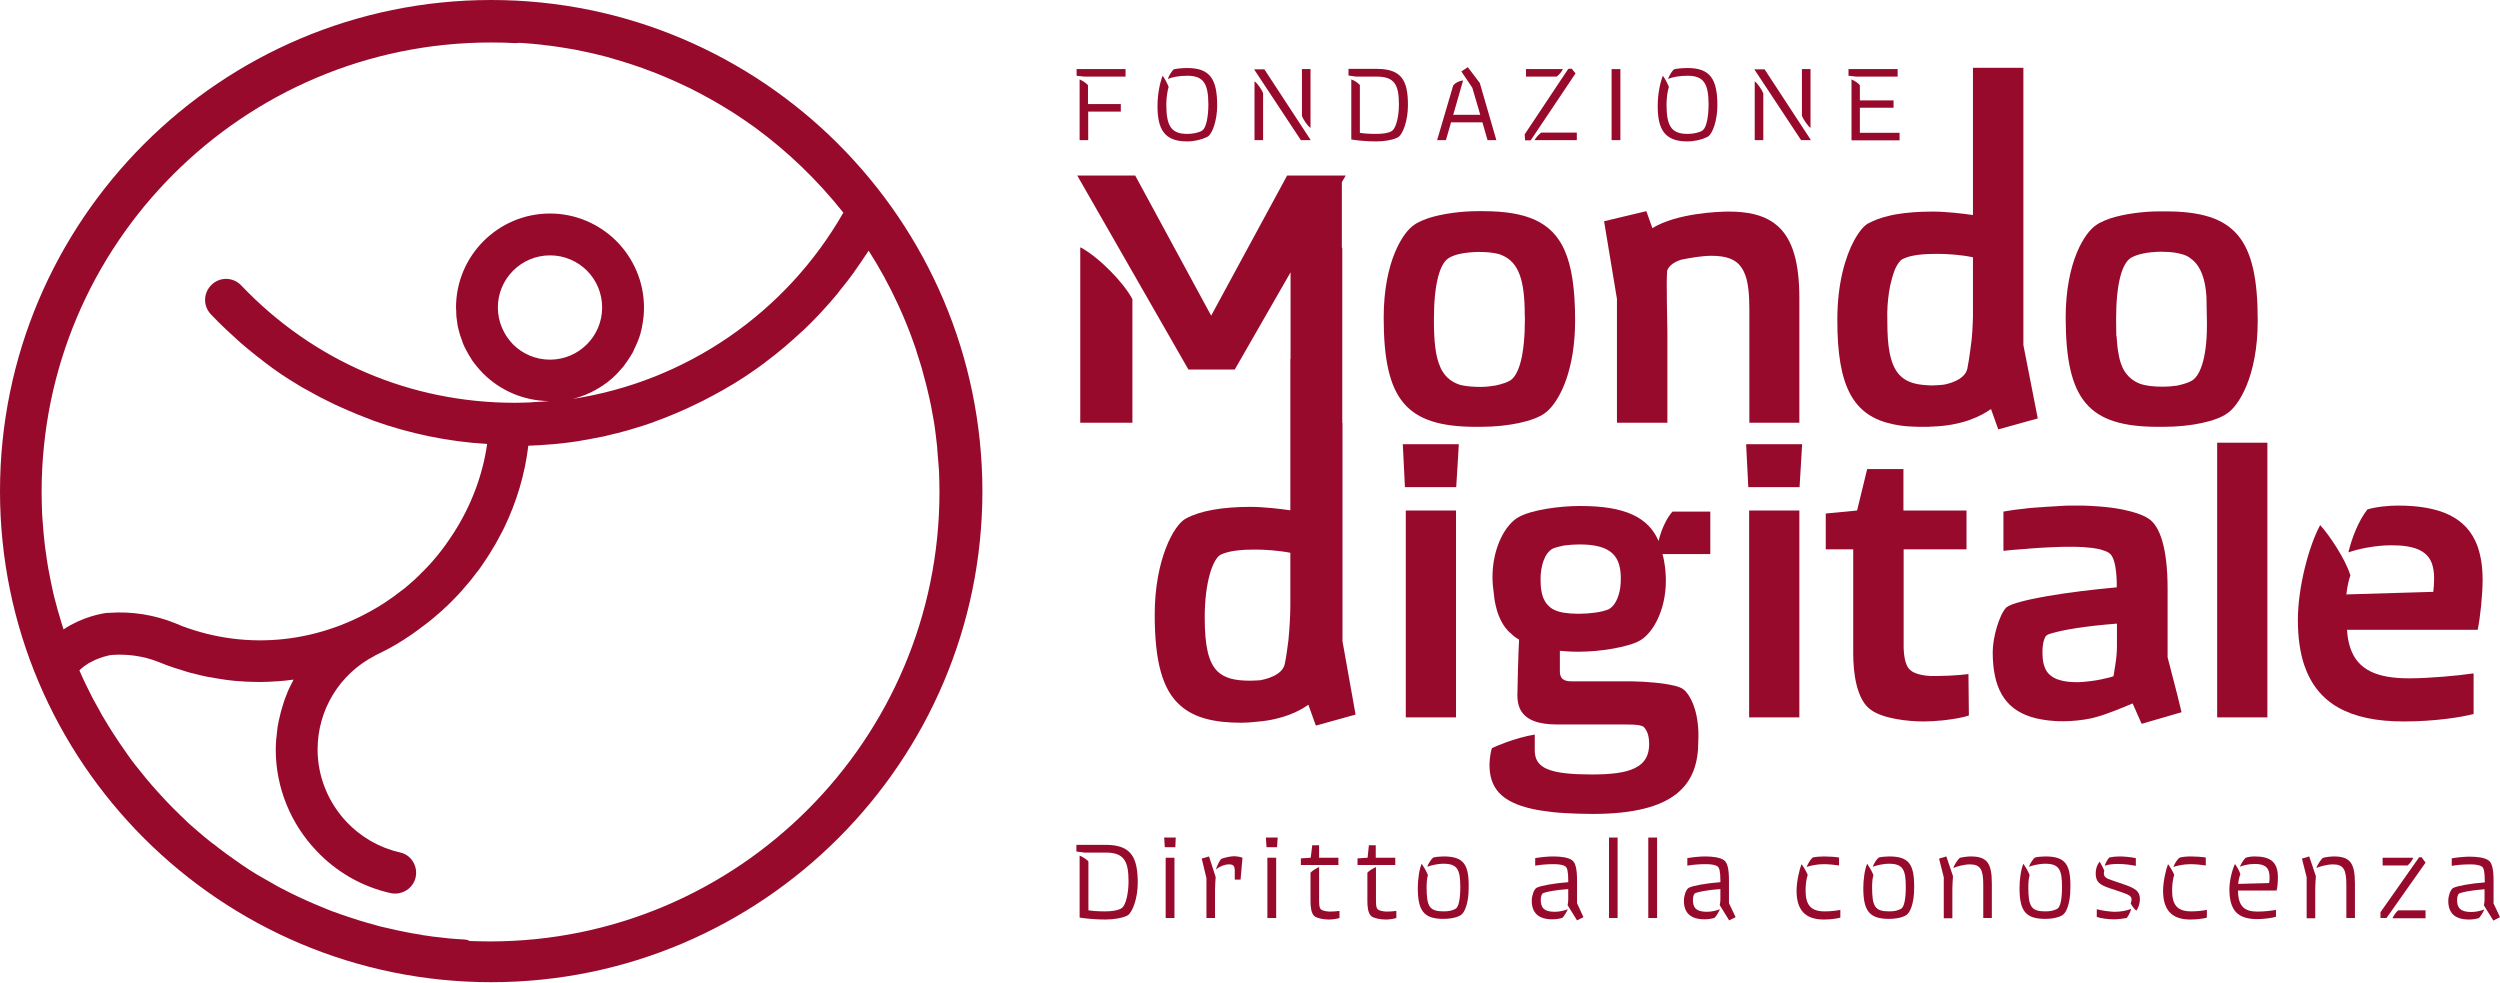 <?xml version="1.0" encoding="utf-8"?>
<!-- Generator: Adobe Illustrator 27.8.0, SVG Export Plug-In . SVG Version: 6.00 Build 0)  -->
<svg version="1.1" id="Livello_1" xmlns="http://www.w3.org/2000/svg" xmlns:xlink="http://www.w3.org/1999/xlink" x="0px" y="0px"
	 viewBox="0 0 1165 458" style="enable-background:new 0 0 1165 458;" xml:space="preserve">
<style type="text/css">
	.st0{fill:#970A2C;}
</style>
<path class="st0" d="M503.1,37L503.1,37v28.3h4v0V52h15.2v-3.5H507v-8.8C506.2,38.7,504.4,37.6,503.1,37"/>
<path class="st0" d="M584.6,37.9L584.6,37.9v27.4h4V43.5C588,41.7,585.8,38.6,584.6,37.9z"/>
<path class="st0" d="M718.2,61.8L718.2,61.8c-1.1,0.8-2.4,2.2-3.1,3.5h19.7v-3.5H718.2"/>
<path class="st0" d="M817.7,37.9L817.7,37.9v27.4h4V43.5C821,41.7,818.8,38.6,817.7,37.9z"/>
<path class="st0" d="M862.8,37L862.8,37v28.4h22.4v-3.5h-18.5V50.2h15.7h0v-3.4h-15.7v-7.1C865.9,38.6,864.1,37.6,862.8,37"/>
<path class="st0" d="M515.3,393.7h-13.7v3.1l3.7,0.5h10c8.5,0,10.6,4,10.6,13.4c0,5.7-1.3,11.1-3.1,12.4c-0.3,0.3-0.8,0.5-1.3,0.7
	c-1.6,0.6-3.9,0.9-6.6,0.9c-3,0-6.1-0.2-7.7-0.5v-22.8c-0.9-1-2.7-2.1-4.1-2.7c0,0,0,0,0,0v28.9c3,0.5,7.9,0.9,11.9,0.9
	c4.1,0,7.8-0.7,9.8-1.6c0.3-0.1,0.6-0.3,0.8-0.4c2.1-1.5,4.6-7.7,4.6-15.3C530.1,399.8,527.4,393.7,515.3,393.7"/>
<polygon class="st0" points="542.5,390.3 542.5,390.3 542.8,394.8 547.7,394.8 547.7,394.8 547.9,390.3 "/>
<polygon class="st0" points="543.2,399.7 543.2,399.7 543.2,427.8 547.3,427.8 547.3,427.8 547.3,399.7 "/>
<path class="st0" d="M569,400.3L569,400.3c-0.9,1.2-1.9,3.2-2.4,4.9c0.8-0.7,1.8-1.3,2.8-1.7c1-0.4,2.2-0.7,3.2-0.7
	c2.1,0,2.8,0.5,2.8,3.3v3.8h2.7l0.9-10.2c-1.2-0.5-3.1-0.7-4.1-0.7C572.9,399.1,570.4,399.7,569,400.3"/>
<path class="st0" d="M560,400.1L560,400.1l2.2,9.1v18.6h4v0h0v-13.4c0-1.6,0.2-3.8,0.3-5.7l-3.1-9.6L560,400.1z"/>
<polygon class="st0" points="589.9,390.3 589.9,390.3 590.2,394.8 595.1,394.8 595.1,394.8 595.4,390.3 "/>
<polygon class="st0" points="590.6,399.7 590.6,399.7 590.6,427.8 594.7,427.8 594.7,427.8 594.7,399.7 "/>
<polygon class="st0" points="611.5,393.9 611.5,393.9 610.8,399.7 606.2,400 606.2,400 606.2,403.1 623.7,403.1 623.7,403.1 
	623.7,399.7 614.7,399.7 614.7,393.9 "/>
<path class="st0" d="M615.5,423.7c-0.5-0.4-0.8-1.4-0.8-3.9v-15.7c-0.4,0.1-0.8,0.3-1.1,0.5c-1.2,0.6-2.4,1.5-2.9,2.1V420
	c0,2.1,0.2,5.7,1.9,7c1.4,1,4.4,1.5,6.6,1.5c1.7,0,3.7-0.3,5-0.7v-3.3c-1.3,0.2-3.5,0.3-4.7,0.3
	C617.9,424.7,616.2,424.4,615.5,423.7"/>
<path class="st0" d="M642,423.7c-0.5-0.4-0.8-1.4-0.8-3.9v-15.7c-0.4,0.1-0.8,0.3-1.1,0.5c-1.2,0.6-2.4,1.5-2.9,2.1V420
	c0,2.1,0.2,5.7,1.9,7c1.4,1,4.4,1.5,6.6,1.5c1.7,0,3.7-0.3,5-0.7v-3.3c-1.3,0.2-3.5,0.3-4.7,0.3C644.4,424.7,642.7,424.4,642,423.7"
	/>
<path class="st0" d="M672.7,399.1c-1.4,0-3.7,0.2-4.8,0.5c0,0,0,0,0,0c-1,0.8-2.3,2.8-2.8,4.3c1.3-0.5,4.6-1.4,7.6-1.4
	c6.5,0,7.8,2.8,7.8,10.9c0,5.7-0.8,9.3-2.2,10.1c-1.5,0.8-3,1.2-5.6,1.2c-6.6,0-7.9-2.3-7.9-11.3c0-1.5,0.1-3.9,0.6-5.6
	c-0.7-1.9-1.9-3.8-2.9-5.3l0,0v0c-1.2,2.7-1.8,7.6-1.8,11.3c0,10.5,2.7,14.4,11.9,14.4c2.8,0,5.1-0.4,6.8-1.1
	c0.6-0.2,1.1-0.5,1.5-0.8c1.5-1,3.5-5.1,3.5-12.5C684.6,402.8,682.1,399.1,672.7,399.1"/>
<path class="st0" d="M734.9,420.9v-10.7c0-5.9-0.9-8.4-2.4-9.4c-1.9-1.3-5.3-1.7-8.9-1.7c-2.2,0-6.4,0.4-8.2,0.8v3.5
	c1.8-0.4,5.9-0.7,8-0.7c2.4,0,4.6,0.1,6,1c0.9,0.5,1.4,2.4,1.4,6.5v0.9c-6.7,0.5-12.5,1.6-14.5,2.5c-0.3,0.1-0.5,0.3-0.6,0.4
	c-1,0.9-1.9,3.5-1.9,5.7c0,5.7,3.1,8.7,9.6,8.7c1.5,0,3.3-0.2,4.7-0.7c0,0,0,0,0,0c1-1,2-2.9,2.5-4c-1.5,0.6-3.8,1.2-6.1,1.2
	c-5.3,0-6.5-2.2-6.5-5.6c0-1.1,0.3-2.4,0.8-2.9c0.1-0.1,0.2-0.1,0.3-0.2c1.2-0.5,5-1.4,11.7-1.9v4.8c0,1-0.1,1.8-0.3,2.7l4.4,7.1
	l3-1.5h0L734.9,420.9z"/>
<polygon class="st0" points="749.8,390.3 749.8,390.3 749.8,427.8 753.8,427.8 753.8,390.3 "/>
<polygon class="st0" points="768.1,390.3 768.1,390.3 768.1,427.8 772.2,427.8 772.2,390.3 "/>
<path class="st0" d="M805.7,420.9v-10.7c0-5.9-0.9-8.4-2.4-9.4c-1.9-1.3-5.3-1.7-8.8-1.7c-2.2,0-6.4,0.4-8.2,0.8v3.5
	c1.8-0.4,5.9-0.7,8-0.7c2.4,0,4.6,0.1,6,1c0.9,0.5,1.4,2.4,1.4,6.5v0.9c-6.7,0.5-12.5,1.6-14.5,2.5c-0.3,0.1-0.5,0.3-0.6,0.4
	c-1,0.9-1.9,3.5-1.9,5.7c0,5.7,3.1,8.7,9.6,8.7c1.5,0,3.3-0.2,4.7-0.7c0,0,0,0,0,0c1-1,2-2.9,2.5-4c-1.5,0.6-3.8,1.2-6.1,1.2
	c-5.3,0-6.5-2.2-6.5-5.6c0-1.1,0.3-2.4,0.8-2.9c0.1-0.1,0.2-0.1,0.3-0.2c1.2-0.5,5-1.4,11.7-1.9v4.8c0,1-0.1,1.8-0.3,2.7l4.4,7.1
	l3-1.5h0L805.7,420.9z"/>
<path class="st0" d="M841.4,414.9c0-3.1,0.5-5.8,1-7.2c-0.4-1-1.8-3.7-2.9-5l0,0v0c-1,2.6-2.3,8.1-2.3,12.4
	c0,8.7,3.8,13.4,12.7,13.4c2.6,0,6.4-0.4,7.7-0.9c0,0,0,0,0,0V424c-1.8,0.4-4.8,0.7-7.3,0.7C843.9,424.7,841.4,421.8,841.4,414.9"/>
<path class="st0" d="M880.3,399.1c-1.4,0-3.7,0.2-4.8,0.5c0,0,0,0,0,0c-1,0.8-2.3,2.8-2.8,4.3c1.3-0.5,4.6-1.4,7.6-1.4
	c6.5,0,7.8,2.8,7.8,10.9c0,5.7-0.8,9.3-2.2,10.1c-1.5,0.8-3,1.2-5.6,1.2c-6.6,0-7.9-2.3-7.9-11.3c0-1.5,0.1-3.9,0.6-5.6
	c-0.7-1.9-1.9-3.8-2.9-5.3l0,0v0c-1.2,2.7-1.8,7.6-1.8,11.3c0,10.5,2.7,14.4,11.9,14.4c2.8,0,5.1-0.4,6.8-1.1
	c0.6-0.2,1.1-0.5,1.5-0.8c1.5-1,3.5-5.1,3.5-12.5C892.1,402.8,889.7,399.1,880.3,399.1"/>
<path class="st0" d="M918.3,399.1c-1.4,0-4.4,0.4-5.1,0.7h0c-1,1-2.4,3-3,4.7c1.2-0.6,5-1.7,7.7-1.7c5.1,0,6.3,2.5,6.3,9.6v15.4h4h0
	v-16C928.2,402.2,926,399.1,918.3,399.1"/>
<path class="st0" d="M903.6,400.1L903.6,400.1l2.2,8.7v19.1h4v0V414c0-1.6,0.2-3.8,0.3-5.7l-3.1-9.2L903.6,400.1z"/>
<path class="st0" d="M953.1,399.1c-1.4,0-3.7,0.2-4.8,0.5c0,0,0,0,0,0c-1,0.8-2.3,2.8-2.8,4.3c1.3-0.5,4.6-1.4,7.6-1.4
	c6.5,0,7.8,2.8,7.8,10.9c0,5.7-0.8,9.3-2.2,10.1c-1.5,0.8-3,1.2-5.6,1.2c-6.6,0-7.9-2.3-7.9-11.3c0-1.5,0.1-3.9,0.6-5.6
	c-0.7-1.9-1.9-3.8-2.9-5.3l0,0v0c-1.2,2.7-1.8,7.6-1.8,11.3c0,10.5,2.7,14.4,11.9,14.4c2.8,0,5.1-0.4,6.8-1.1
	c0.6-0.2,1.1-0.5,1.5-0.8c1.5-1,3.5-5.1,3.5-12.5C965,402.8,962.5,399.1,953.1,399.1"/>
<path class="st0" d="M977.1,423.7L977.1,423.7v3.6c2.1,0.7,5.4,1.1,8,1.1c2.1,0,4.7-0.4,5.9-0.6v0c1.4-1.6,2.1-4,2.1-4.3
	c-1.6,0.8-4.7,1.4-7.8,1.4C982.7,424.8,979.3,424.3,977.1,423.7"/>
<path class="st0" d="M989.4,412l-5-1.7c-3.2-1-4-1.8-4-3.4c0-0.3,0.1-0.8,0.2-1.2c-0.5-1.2-1.5-3.1-2.1-4.1h0
	c-0.4,0.1-1.9,2.4-1.9,5.3c0,3.8,1.4,5.3,6.5,7l5.1,1.7c4.1,1.4,5.1,2,5.1,3.6c0,0.5-0.2,1.4-0.4,1.9c0.6,1,1.7,2.6,2.6,3.2
	c0.4-0.2,1.7-2.5,1.7-5.5C997,415.6,995.9,414.2,989.4,412"/>
<path class="st0" d="M1015.6,399.7L1015.6,399.7c-1,0.8-2.3,2.8-2.8,4.3c1.3-0.5,4.8-1.3,7.8-1.3c2.4,0,5.3,0.3,7.3,0.6v-3.7
	c-1.9-0.3-4.7-0.5-7.1-0.5C1019.3,399.1,1016.7,399.3,1015.6,399.7"/>
<path class="st0" d="M1012.2,414.9c0-3.1,0.5-5.8,1-7.2c-0.4-1-1.8-3.7-2.9-5l0,0v0c-1,2.6-2.3,8.1-2.3,12.4
	c0,8.7,3.8,13.4,12.7,13.4c2.6,0,6.4-0.4,7.7-0.9c0,0,0,0,0,0V424c-1.8,0.4-4.8,0.7-7.3,0.7C1014.7,424.7,1012.2,421.8,1012.2,414.9
	"/>
<path class="st0" d="M1050.7,399.1c-1.4,0-3,0.2-4.2,0.6c0,0,0,0,0,0c-1,0.9-2.1,2.7-2.7,4.2c1.2-0.5,3.7-1.3,6.9-1.3
	c4.7,0,6.9,1.6,6.9,6.1c0,1,0,1.9-0.2,2.8l-14.4,0.4c0.2-2.1,0.6-3.5,1-4.5c-0.4-1.6-1.6-3.5-2.5-4.8h0c-1.2,2.5-2.6,7.5-2.6,11.8
	c0,9.9,3.9,13.9,12.9,13.9c3.1,0,7-0.5,8.8-1.1c0,0,0,0,0,0V424c-2.1,0.4-5.6,0.8-8.7,0.8c-6.1,0-8.9-2.5-9-9.8h18
	c0.4-1.6,0.6-3.8,0.6-6.2C1061.5,401.6,1057.9,399.1,1050.7,399.1"/>
<path class="st0" d="M1087.5,399.1c-1.4,0-4.4,0.4-5.1,0.7h0c-1,1-2.4,3-3,4.7c1.2-0.6,5-1.7,7.7-1.7c5.1,0,6.3,2.5,6.3,9.6v15.4h4
	h0v-16C1097.4,402.2,1095.2,399.1,1087.5,399.1"/>
<path class="st0" d="M1072.7,400.1L1072.7,400.1l2.2,8.7v19.1h4v0V414c0-1.6,0.2-3.8,0.3-5.7l-3.1-9.2L1072.7,400.1z"/>
<path class="st0" d="M1117.6,424.2L1117.6,424.2c-0.9,0.7-2.1,2.3-2.7,3.7h15.4h0v-3.7L1117.6,424.2"/>
<path class="st0" d="M1110.3,399.7L1110.3,399.7v3.6h11.6c0.9-0.6,2.2-2.3,2.7-3.6H1110.3z"/>
<polygon class="st0" points="1130.3,402 1128.5,399.5 1127.3,399.5 1109.3,425.1 1109.3,427.8 1112.1,427.8 1112.1,427.8 "/>
<path class="st0" d="M1165,427.4l-3-6.4v-10.7c0-5.9-0.9-8.4-2.4-9.4c-1.9-1.3-5.3-1.7-8.9-1.7c-2.2,0-6.4,0.4-8.2,0.8v3.5
	c1.8-0.4,5.9-0.7,8-0.7c2.4,0,4.6,0.1,6,1c0.9,0.5,1.4,2.4,1.4,6.5v0.9c-6.7,0.5-12.5,1.6-14.5,2.5c-0.3,0.1-0.5,0.3-0.6,0.4
	c-1,0.9-1.9,3.5-1.9,5.7c0,5.7,3.1,8.7,9.6,8.7c1.5,0,3.4-0.2,4.7-0.7c0,0,0,0,0,0c1-1,2-2.9,2.5-4c-1.5,0.6-3.8,1.2-6.1,1.2
	c-5.3,0-6.6-2.2-6.6-5.6c0-1.1,0.3-2.4,0.8-2.9c0.1-0.1,0.2-0.1,0.3-0.2c1.2-0.5,5-1.4,11.7-1.9v4.8c0,1-0.1,1.8-0.3,2.7l4.4,7.1
	L1165,427.4z"/>
<path class="st0" d="M1005.7,198.9c0.3,0,0.7,0,1.1,0c0.4,0,0.7,0,1.1,0c0,0,0.1,0,0.1,0c0,0,0.1,0,0.1,0c13,0,24.8-2.6,29.8-6.3
	c5.1-3.3,14.2-16.9,14.2-43.2c0-38.3-10.4-50.9-43-50.9c0,0-0.1,0-0.2,0c0,0-0.1,0-0.1,0c-0.3,0-0.7,0-1.1,0c-0.4,0-0.7,0-1.1,0
	c-4.1,0-8.1,0.3-11.8,0.8c0,0,0,0,0,0c-4.5,0.6-8.5,1.5-11.8,2.6c-0.1,0-0.1,0-0.2,0.1c-0.7,0.3-1.4,0.5-2.1,0.8
	c-0.1,0.1-0.3,0.1-0.4,0.2c-1.4,0.6-2.6,1.2-3.5,1.9c-5.1,3.3-14.2,16.8-14.2,43.2C962.7,186.3,973,198.9,1005.7,198.9 M986.1,148.9
	c0-17,2.8-26.3,7-28.8c2.5-1.4,6.1-2.3,9.9-2.6c0,0,0.1,0,0.1,0c1.2-0.1,2.5-0.2,3.7-0.2c5.1,0,9.1,0.6,12.1,1.9
	c0.3,0.2,0.6,0.3,0.9,0.5c0.3,0.1,0.5,0.3,0.7,0.5c3.2,2.1,5.2,5.4,6.5,10.1c0.6,2.3,1,4.8,1.2,7.9c0.1,3,0.1,6.4,0.2,10.4
	c0.4,17-2.8,26.3-7,28.8c-1.7,1-4.2,1.7-6.9,2.3c-2.1,0.3-4.3,0.5-6.5,0.5c-4.5,0-8.2-0.4-11.1-1.5c-3.1-1.3-5.4-3.3-7.1-6.1
	c-0.3-0.5-0.6-1-0.8-1.6c-0.6-1.3-1-2.6-1.4-4.2c0,0,0,0,0-0.1c-0.1-0.5-0.2-1-0.3-1.5c-0.5-2.5-0.8-5.4-1-8.7c0,0-0.1,0-0.1,0
	C986.2,154.1,986.1,151.6,986.1,148.9"/>
<path class="st0" d="M815.3,197L815.3,197h23.2v-57.9c0-16.7-3.1-27.4-9.9-33.6c-0.8-0.7-1.6-1.3-2.4-1.9c-5.1-3.5-11.9-5-20.5-5
	c-5.4,0-24.3,0.8-35.7,7.7l-2.8-7.9l0,0l-19.7,4.7l6,36.2V197H777v-36v-6c0-5.1-0.6-23.3-0.1-28.9c0.9-2.5,3.5-4.1,6.6-5.1
	c4.4-0.9,9.9-1.8,14-1.8c7,0,11.5,1.6,14.1,5.6c0.7,1,1.2,2.1,1.7,3.4c1.4,3.8,1.9,9.1,1.9,16V197z"/>
<polygon class="st0" points="678.6,227 678.6,227 679.5,212.3 679.8,207 653.7,207 654.7,227 "/>
<path class="st0" d="M785.7,322.4c-0.4-0.5-0.9-0.9-1.3-1.2c-0.2-0.1-0.4-0.2-0.5-0.4c-0.1,0-0.1-0.1-0.2-0.1c0,0,0,0-0.1,0
	c-0.8-0.4-1.8-0.8-3-1.1c-0.2,0-0.3-0.1-0.5-0.1c-4.9-1.2-12.8-1.9-19.9-2c-0.7,0-1.3,0-2,0h-26c-4.2,0-5.3-1.9-5.3-4.7v-6.3v-3.2
	c0,0,0,0,0.1,0c1.4,0.1,2.8,0.2,4.2,0.3c1.5,0.1,3,0.1,4.6,0.1c4.9,0,10.5-0.5,15.6-1.4c5.1-0.9,9.7-2.1,12.6-3.7
	c6-3.2,12.3-13.9,12.3-28.1c0-2.8-0.3-6.3-0.9-9.4c-0.2-1-0.4-2-0.7-2.9h15.3h7v-19.8h-7h-2.4h-8.2c-2.5,2.6-5.3,8.4-6.5,13.7
	c-4.7-10.9-15.4-16.3-36.2-16.3c-0.1,0-0.2,0-0.4,0c-0.1,0-0.1,0-0.2,0c-9.8,0-22.5,1.9-28.3,5.1c-6,3.2-12.3,13.9-12.3,28.1
	c0,2.5,0.3,5.5,0.7,8.3c0.2,2.4,0.7,4.7,1.3,6.8c0,0,0,0.1,0,0.1c0.3,1,0.6,1.9,1,2.9c0,0.1,0.1,0.2,0.1,0.2
	c0.4,0.9,0.7,1.7,1.2,2.5c0.1,0.1,0.2,0.3,0.2,0.4c0.4,0.7,0.8,1.4,1.3,2c0.1,0.2,0.3,0.4,0.5,0.6c0.4,0.6,0.9,1.1,1.4,1.6
	c0.3,0.3,0.6,0.5,0.9,0.8c0.4,0.4,0.8,0.8,1.3,1.2c0.7,0.5,1.4,1.1,2.2,1.5c0.1,0.1,0.2,0.1,0.3,0.2c-0.3,4-0.8,23.1-0.8,25.9v0
	c0,1.2,0.1,2.4,0.3,3.4c0.2,1,0.5,2,0.9,2.9c2.5,5.2,8.5,7.3,17.2,7.3h31.6c6,0,8.3,0.4,9.1,1.4c0.7,0.8,1.3,1.8,1.7,3.1
	c0.4,1.3,0.6,2.8,0.6,4.6c0,0.7,0,1.4-0.1,2c-0.5,4.5-2.7,7.4-6.7,9.3c-4.5,2.2-11.2,2.9-20.1,2.9c-18.1,0-24.7-2.6-26.1-8.5
	c-0.2-0.8-0.3-1.8-0.3-2.7v-7.4c-4.3,0.7-9.1,2.1-13.3,3.6c-2.5,0.9-4.8,1.9-6.6,2.7c-0.3,0.6-0.5,1.6-0.7,2.6
	c-0.3,1.8-0.5,3.9-0.5,5.1c0,10.4,4.9,17.4,20.2,20.7c1.4,0.3,2.9,0.6,4.4,0.8c3.1,0.5,6.6,0.9,10.5,1.1c3.9,0.2,8.2,0.4,12.9,0.4
	c38.6,0,49.3-13.7,49.3-33.7C792,333.8,788.8,325.9,785.7,322.4 M755,274.1c-0.7,4.3-2.4,8.2-5.3,9.8c-3.2,1.4-9,2.1-13.7,2.1
	c-1.1,0-2.2,0-3.2-0.1c-0.2,0-0.5,0-0.7,0c-0.9-0.1-1.9-0.2-2.7-0.3c0,0,0,0-0.1,0c-0.9-0.1-1.7-0.3-2.5-0.5c-0.1,0-0.3-0.1-0.4-0.1
	c-0.7-0.2-1.5-0.5-2.1-0.8c-0.7-0.3-1.3-0.7-1.8-1.1c0,0-0.1-0.1-0.1-0.1c-1.1-0.9-2-1.9-2.7-3.3c0,0,0,0,0,0
	c-0.4-0.7-0.7-1.4-0.9-2.2c-0.1-0.3-0.2-0.7-0.3-1.1c0-0.2-0.1-0.4-0.1-0.5c-0.4-1.8-0.5-4-0.5-6c0-6,1.8-12.1,5.6-14.2
	c1.4-0.6,3.3-1.1,5.3-1.5c2.5-0.3,4.9-0.5,7.2-0.5c15.5,0,19.3,6,19.3,16C755.3,271.1,755.2,272.6,755,274.1"/>
<polygon class="st0" points="839.8,207 839.8,207 813.7,207 814.7,227 838.6,227 "/>
<path class="st0" d="M1014.7,324.1l-4.6-17.8v-32c0-18.6-3.5-29.3-9-32.7c-2.8-1.8-6.9-3.1-11.7-4.1c-3.4-0.7-7.2-1.2-11.2-1.5
	c-1.6-0.1-3.3-0.2-4.9-0.3c-1.7-0.1-3.4-0.1-5.1-0.1c-0.6,0-1.2,0-1.8,0c-0.6,0-1.3,0-2,0c-1.4,0-2.9,0.1-4.5,0.2
	c-3.9,0.2-8.2,0.5-12.3,0.8c-1.6,0.1-3.2,0.3-4.7,0.5c-2.3,0.2-4.4,0.5-6.2,0.8c-1.2,0.2-2.2,0.3-3.1,0.5v18.3h0
	c0.8-0.1,1.7-0.2,2.8-0.3c1.1-0.1,2.3-0.2,3.5-0.3c1.3-0.1,2.6-0.2,4.1-0.3c0.7-0.1,1.4-0.1,2.1-0.2c1.4-0.1,2.9-0.2,4.4-0.3
	c2.9-0.2,5.9-0.3,8.4-0.4c1.9-0.1,3.7-0.1,5.1-0.1c1.9,0,3.8,0,5.6,0.1c0.9,0,1.8,0.1,2.7,0.2c1.8,0.1,3.4,0.3,4.9,0.6
	c0.8,0.1,1.5,0.3,2.1,0.5c1.3,0.4,2.5,0.8,3.4,1.4c2,1.2,3.2,4.9,3.6,11.5c0.1,1,0.1,2,0.1,3v1.6c-10.9,1-22.7,2.4-32.4,4.1
	c-2.6,0.5-5.1,0.9-7.3,1.4c-1.7,0.4-3.2,0.7-4.6,1.1c-3.6,0.9-6.1,1.9-7.2,2.8c-3.3,3.5-6.3,14-6.3,20.7c0,16.3,5.2,26.3,17.9,30.3
	c3.2,1,6.8,1.6,11,1.9c1.4,0.1,2.8,0.1,4.3,0.1c3.7,0,8.7-0.5,12.4-1.3c1.2-0.3,2.3-0.5,3.1-0.8c3.6-0.9,11.6-4.1,16.5-6.2l4.2,9.5
	l18.6-5.4L1014.7,324.1z M984.9,315.1c-1,0.4-2.2,0.7-3.6,1c-2.7,0.7-5.8,1.2-8.8,1.5c-0.7,0.1-1.5,0.1-2.2,0.2
	c-0.7,0-1.4,0.1-2,0.1c-3.5,0-6.3-0.3-8.5-1c-1.1-0.3-2.1-0.7-2.9-1.2c-0.8-0.5-1.5-1-2.1-1.6c-1.2-1.2-1.9-2.7-2.4-4.5
	c-0.5-1.8-0.6-3.8-0.6-6c0-1.8,0.2-3.8,0.7-5.3c0.3-0.9,0.6-1.7,1.1-2.1c0.4-0.4,1.3-0.8,2.9-1.2c4.7-1.4,14.7-3.2,30-4.4v10.7
	c0,1.4-0.1,2.7-0.2,4.1c-0.1,1.3-0.3,2.6-0.5,4L984.9,315.1z"/>
<rect x="1033.2" y="206.3" class="st0" width="23.4" height="128"/>
<polygon class="st0" points="524.5,35.7 524.5,35.7 524.5,32.2 501.7,32.2 501.7,32.2 501.7,32.2 501.7,35.3 505.3,35.7 "/>
<path class="st0" d="M553.2,65.9c3.4,0,6.9-0.9,8.9-1.9c0.3-0.1,0.5-0.3,0.8-0.4c2-1.3,4.3-7.3,4.3-14.5c0-12.3-3.4-17.4-13.9-17.4
	c-2.6,0-5.1,0.3-6.3,0.6c-1,0.8-2.2,2.9-2.8,4.5c1.8-0.8,5.1-1.5,9.1-1.5c7.4,0,9.8,3.5,9.8,13.4c0,5.6-1,10.7-2.7,12
	c-0.3,0.3-0.8,0.5-1.3,0.7c-1.5,0.6-3.7,1-5.8,1c-7.4,0-9.8-3.5-9.8-13.7c0-3.1,0.5-6.4,1.1-8.2c-0.7-1.8-1.8-3.8-2.8-5.2
	c-1.1,2.6-2.4,8.2-2.4,13.8C539.3,60.5,542.8,65.9,553.2,65.9"/>
<polygon class="st0" points="606.2,65.3 610.8,65.3 589.2,32.3 584.4,32.3 584.4,32.3 "/>
<path class="st0" d="M610.7,59.6L610.7,59.6V32.2h-4V54C607.3,55.8,609.5,58.9,610.7,59.6"/>
<path class="st0" d="M641.6,35.7c8.3,0,10.3,3.9,10.3,13c0,5.5-1.3,10.7-3,12.1c-0.3,0.3-0.7,0.5-1.2,0.7c-1.5,0.6-3.8,0.9-6.5,0.9
	c-3,0-5.9-0.2-7.5-0.5V39.6c-0.9-1-2.6-2.1-4-2.6c0,0,0,0,0,0v28c2.9,0.5,7.6,0.9,11.6,0.9c4,0,7.6-0.7,9.5-1.6
	c0.3-0.1,0.5-0.3,0.8-0.4c2.1-1.4,4.5-7.5,4.5-14.9c0-11-2.6-16.9-14.4-16.9h-13.3v0v3.1l3.6,0.5H641.6z"/>
<path class="st0" d="M673.8,65.3L673.8,65.3l2.4-8.3h14.6l2.4,8.3h4.1l-7.7-26.6l-5.6-7.4v0v0l-3,2l5.1,7.6l3.7,12.6h-12.6l4.6-16
	c-1,0.1-1.9,0.4-2.7,0.8c-0.8,0.4-1.4,0.9-1.9,1.5l-7.5,25.5H673.8z"/>
<polygon class="st0" points="713.3,65.4 713.3,65.4 734.2,34.2 732.4,32 730.8,32.1 730.8,32.1 710.5,62.6 710.7,65.4 "/>
<path class="st0" d="M725.4,35.7L725.4,35.7c1.1-0.8,2.4-2.3,2.9-3.5h-17.2h0v3.5H725.4z"/>
<polygon class="st0" points="755.1,65.3 755.1,65.3 755.1,32.2 751,32.2 751,32.2 751,65.3 "/>
<path class="st0" d="M786.3,65.9c3.4,0,6.9-0.9,8.9-1.9c0.3-0.1,0.5-0.3,0.8-0.4c2-1.3,4.3-7.3,4.3-14.5c0-12.3-3.4-17.4-13.9-17.4
	c-2.6,0-5.1,0.3-6.3,0.6c-1,0.8-2.2,2.9-2.8,4.5c1.8-0.8,5.1-1.5,9.1-1.5c7.4,0,9.8,3.5,9.8,13.4c0,5.6-1,10.7-2.7,12
	c-0.3,0.3-0.8,0.5-1.3,0.7c-1.5,0.6-3.7,1-5.8,1c-7.4,0-9.8-3.5-9.8-13.7c0-3.1,0.5-6.4,1.1-8.2c-0.7-1.8-1.8-3.8-2.8-5.2
	c-1.1,2.6-2.4,8.2-2.4,13.8C772.4,60.5,775.9,65.9,786.3,65.9"/>
<polygon class="st0" points="839.3,65.3 843.9,65.3 822.3,32.3 817.5,32.3 817.5,32.3 "/>
<path class="st0" d="M843.7,59.6L843.7,59.6V32.2h-4V54C840.4,55.8,842.6,58.9,843.7,59.6"/>
<polygon class="st0" points="884.3,35.7 884.3,35.7 884.3,32.2 861.4,32.2 861.4,32.2 861.4,35.3 865,35.7 "/>
<polygon class="st0" points="650.2,403.1 650.2,403.1 650.2,399.7 641.1,399.7 641.1,393.9 637.9,393.9 637.3,399.7 632.6,400 
	632.6,400 632.6,403.1 "/>
<path class="st0" d="M841.9,404c1.3-0.5,4.8-1.3,7.8-1.3c2.4,0,5.3,0.3,7.3,0.6h0v-3.7c-1.9-0.3-4.7-0.5-7.1-0.5
	c-1.5,0-4.1,0.2-5.2,0.5C843.7,400.5,842.5,402.4,841.9,404"/>
<path class="st0" d="M995.3,403.5L995.3,403.5v-3.6c-2.1-0.5-5.7-0.8-7.6-0.8c-1.7,0-3.5,0.2-4.8,0.5c0,0,0,0,0,0
	c-0.8,0.9-1.8,2.6-2.1,3.9c1.4-0.7,4.3-0.9,6.3-0.9C989.9,402.6,993.5,403.1,995.3,403.5"/>
<path class="st0" d="M719.8,192.6c0.6-0.4,1.3-1,2-1.7c0,0,0.1,0,0.1-0.1c0,0,0.1-0.1,0.1-0.1c5.1-5.2,12-18.4,12-41.4
	c0-14.4-1.5-25.1-5-32.9c-5.9-13-17.6-18-38-18c-0.3,0-0.7,0-1.1,0c-0.4,0-0.7,0-1.1,0c-4.1,0-8.1,0.3-11.8,0.8l0,0
	c-4.5,0.6-8.5,1.5-11.8,2.6c-0.1,0-0.1,0-0.2,0.1c-0.7,0.3-1.4,0.5-2.1,0.8c-0.1,0.1-0.3,0.1-0.4,0.2c-1.4,0.6-2.6,1.2-3.5,1.9
	c-5.1,3.3-14.2,16.9-14.2,43.2c0,38.3,10.4,50.9,43,50.9c0.3,0,0.7,0,1.1,0c0.4,0,0.7,0,1.1,0C702.9,198.9,714.7,196.3,719.8,192.6
	 M699.8,178.9c-0.6,0.2-1.2,0.4-1.9,0.5c-0.2,0.1-0.5,0.1-0.7,0.2c-2.3,0.4-4.8,0.7-7.3,0.7c-3.6,0-6.7-0.3-9.3-0.9
	c-3.9-1.2-6.7-3.4-8.6-6.7c-0.3-0.5-0.6-1-0.8-1.6c-2.3-5-3-12.2-3-22.1c0-17,2.8-26.3,7-28.8c2.5-1.5,6.1-2.3,9.9-2.6
	c0,0,0.1,0,0.1,0c1.2-0.1,2.5-0.2,3.7-0.2c3.8,0,7,0.3,9.6,1c8.6,2.8,11.6,10.6,12,25.3c0,1.5,0,3.1,0.1,4.8v0.1
	c0,17-2.8,26.3-7,28.8c-0.7,0.4-1.5,0.7-2.4,1.1C700.8,178.6,700.3,178.7,699.8,178.9"/>
<path class="st0" d="M882.2,197.7c2.8,0.6,5.9,1,9.2,1.1c1.7,0.1,3.4,0.1,5.2,0.1c0.4,0,0.9,0,1.4,0c0,0,0.1,0,0.1,0
	c0.5,0,1,0,1.5-0.1c0,0,0,0,0,0c0.1,0,0.2,0,0.4,0c14.4-0.4,23.2-4.9,27.8-8.2l3.4,9.5l14.4-4l4-1.1l-6.7-34.2V31.6h-23.5v68.6
	c-4.9-0.7-12.5-1.6-18.6-1.6c-6.5,0-12.3,0.4-17.4,1.3c-1.3,0.2-2.5,0.5-3.6,0.8c-3.5,0.8-6.5,2-9,3.3c-0.7,0.3-1.4,0.9-2.2,1.6
	c0,0-0.1,0-0.1,0.1c-1.4,1.4-2.9,3.5-4.4,6.2c-4.2,7.7-7.9,20.3-7.9,36.9C856.1,180.7,863.9,193.9,882.2,197.7 M880.3,136
	c0.3-1.6,0.5-3.1,0.9-4.4c0.2-0.7,0.3-1.3,0.5-2c0.4-1.3,0.7-2.4,1.1-3.4c0.4-1,0.8-1.9,1.3-2.7s0.9-1.4,1.4-1.9
	c0.2-0.3,0.5-0.5,0.7-0.6c0.2-0.2,0.5-0.3,0.7-0.4c1-0.5,2.2-0.9,3.4-1.2c1.2-0.3,2.6-0.5,4-0.7c2.8-0.3,5.7-0.4,8.4-0.4
	c4.6,0,11.1,0.4,16.7,1.6v24.4c0,0.8,0,1.7,0,2.7c0,0.2,0,0.4,0,0.6c-0.1,2-0.1,4.4-0.3,6.7c0,0,0,0.1,0,0.1
	c-0.1,1.2-0.2,2.5-0.3,3.8c-0.2,1.5-1.1,9.1-2,13.5c-1.1,5.5-9.3,7.3-11.3,7.6c-0.9,0.1-1.8,0.1-2.6,0.2c0,0,0,0,0,0
	c-0.8,0-1.6,0.1-2.2,0.1c-1,0-1.9,0-2.8-0.1c-9.9-0.5-15.2-4.3-17.3-15c-0.8-3.9-1.1-8.7-1.1-14.6
	C879.3,144.6,879.7,139.9,880.3,136"/>
<rect x="655.1" y="237.9" class="st0" width="23.4" height="96.4"/>
<rect x="815.1" y="237.9" class="st0" width="23.4" height="96.4"/>
<path class="st0" d="M905.3,335.7c2.5-0.3,4.9-0.6,7-1c2-0.4,3.9-0.8,5.2-1.3l-0.2-19.3c-1,0.1-2.2,0.3-3.6,0.4
	c-3.4,0.3-7.4,0.5-10.6,0.5c-0.6,0-1.2,0-1.8,0c-0.6,0-1.2,0-1.8,0c-4-0.2-7.6-1.2-9.1-2.6c-2.1-1.5-3.1-5.2-3.3-10.4
	c0-0.7,0-1.5,0-2.3v-43.7h29.3v-18.1H887v-19.3h-16.9l-4.7,19.3l-14.6,1.4v16.7h12.8v48.6c0,9.1,1.6,21.8,8.4,26.3
	c5.6,4,17,5.3,24.4,5.3C899.1,336.2,902.2,336,905.3,335.7"/>
<path class="st0" d="M527.7,197v-57.6c-4.2-7.9-15.6-19.5-24.1-24.1v0.1c-0.1,0-0.1-0.1-0.2-0.1V197h0.2v0H527.7z"/>
<path class="st0" d="M625.5,197L625.5,197l0-81.6c-0.1,0-0.1,0.1-0.2,0.1V84.9l1.8-3.1h-2.7l-1.6,0h-23l-35.4,65.3l-35.4-65.3H529
	l0,0h-27l51.8,90.4h0.2l0,0h21.4l26-45.3v40.4c0,0-0.1,0-0.1,0v70.5c-4.9-0.7-12.5-1.6-18.6-1.6c-13,0-23.4,1.8-30,5.4
	c-5.6,2.8-14.6,19.1-14.6,44.8c0,22.2,3.7,35.3,12.1,42.5c6.5,5.7,15.8,7.9,28.4,7.9c1.9,0,4.9-0.2,7.4-0.5
	c11.9-1,19.5-4.9,23.7-7.9l3.4,9.5l0.1,0l0.1,0.2l18.4-5.1l-6.1-34.2V197z M587.3,317c-1.8,0.1-3.5,0.2-4.9,0.2
	c-6.8,0-11.6-1.1-15-4.3c-4.3-4.2-6-11.9-6-25.2c0-16.7,3.9-27.6,7.6-29.3c4-1.9,10.4-2.3,15.8-2.3c4.5,0,10.9,0.4,16.5,1.5v24.3
	c0,4.1-0.3,10.6-0.9,16.5c-0.4,3-1,7.8-1.7,11C597.6,314.9,589.3,316.6,587.3,317"/>
<path class="st0" d="M1120.2,336.2c13.9,0,26.7-1.9,32.5-3.5V314c0,0,0,0-0.1,0v-0.2c-7.4,1.1-20.7,2.3-30,2.3
	c-14.9,0-24-3.9-27.4-14.3c-0.8-2.4-1.3-5.2-1.5-8.3h60.9c1.2-5.8,2.3-16.3,2.3-23.5c0-6.2-0.9-11.4-2.5-15.8
	c-5-13.2-17.5-18.6-37-18.6c-3.7,0-10,0.5-14.2,1.8c-4.2,5.4-7.2,13.2-8.8,19.8c0,0,0.1,0,0.1,0c0,0.1,0,0.1-0.1,0.2
	c4.4-1.6,12.6-3.3,20-3.3c10.5,0,16.5,2.4,18.8,8.3c0.7,2,1.1,4.3,1.1,7.1c0,2.5-0.2,4.7-0.4,6.3l-40.5,1.2c0.4-3.6,1.2-7.1,1.9-8.9
	c0-0.1,0-0.1-0.1-0.2c-2.1-7-9.5-18.3-14-23.2c-5.3,9.7-10.4,29.1-10.4,44.2c0,8.1,1,15.2,3,21.1
	C1079.9,327.9,1094.9,336.2,1120.2,336.2"/>
<path class="st0" d="M390.6,67.1C349.2,25.7,292,0,228.9,0C102.7,0,0,102.7,0,228.9C0,292,25.7,349.2,67.1,390.6
	c41.4,41.4,98.7,67.1,161.8,67.1c126.2,0,228.9-102.7,228.9-228.9C457.7,165.8,432.1,108.6,390.6,67.1 M216.4,437.8
	c-2.4-0.1-4.8-0.3-7.1-0.5c-0.9-0.1-1.8-0.2-2.7-0.3c-3.1-0.3-6.3-0.7-9.4-1.2c-0.3,0-0.6-0.1-0.9-0.2c-2.8-0.4-5.6-0.9-8.4-1.5
	c-1-0.2-1.9-0.4-2.9-0.6c-2.2-0.5-4.4-1-6.6-1.5c-0.9-0.2-1.8-0.4-2.7-0.7c-2.9-0.8-5.8-1.6-8.7-2.5c-0.6-0.2-1.2-0.4-1.8-0.6
	c-2.3-0.7-4.6-1.5-6.9-2.3c-1-0.4-2.1-0.8-3.1-1.1c-1.9-0.7-3.8-1.5-5.7-2.3c-1-0.4-2-0.8-2.9-1.2c-2.6-1.1-5.2-2.3-7.8-3.5
	c-0.9-0.4-1.8-0.9-2.7-1.3c-1.8-0.9-3.6-1.8-5.3-2.7c-1.1-0.6-2.3-1.2-3.4-1.9c-1.5-0.9-3.1-1.8-4.6-2.6c-1.1-0.6-2.2-1.3-3.3-1.9
	c-2.3-1.4-4.6-2.9-6.8-4.4c-1.1-0.8-2.3-1.6-3.4-2.4c-1.3-0.9-2.6-1.8-3.8-2.7c-1.2-0.9-2.4-1.8-3.6-2.7c-1.1-0.9-2.2-1.8-3.4-2.6
	c-1.2-1-2.4-1.9-3.6-2.9c-1.9-1.6-3.8-3.3-5.7-4.9c-1.3-1.1-2.5-2.3-3.7-3.5c-0.9-0.8-1.7-1.6-2.6-2.5c-1.3-1.2-2.5-2.5-3.7-3.7
	c-0.7-0.8-1.5-1.5-2.2-2.3c-4.2-4.5-8.3-9.1-12.1-14c-0.6-0.7-1.1-1.4-1.7-2.1c-1.2-1.5-2.4-3.1-3.5-4.7c-0.4-0.6-0.9-1.2-1.3-1.9
	c-3.8-5.3-7.3-10.8-10.6-16.4c-0.4-0.7-0.8-1.3-1.1-2c-1-1.8-2-3.6-3-5.4c-0.3-0.5-0.5-1-0.8-1.5c-2.1-4.1-4.1-8.2-5.9-12.4
	c0.4-0.4,0.7-0.7,1.1-1c0,0,0.1-0.1,0.1-0.1c0.4-0.3,0.7-0.6,1.1-0.9c0.1,0,0.1-0.1,0.2-0.1c0.4-0.3,0.8-0.6,1.2-0.8
	c0,0,0.1-0.1,0.1-0.1c0.4-0.3,0.8-0.5,1.2-0.7c0,0,0,0,0,0c3-1.7,6-2.6,8-3.1c0,0,0,0,0.1,0c0.3-0.1,0.5-0.1,0.7-0.2
	c0,0,0.1,0,0.1,0c0.2,0,0.4-0.1,0.5-0.1c0,0,0.1,0,0.1,0c0.5-0.1,0.8-0.1,0.8-0.1c7.1-0.5,14.4,0.5,21.1,3.1l0.8,0.3c0,0,0,0,0,0
	c2.4,1,4.8,1.9,7.3,2.7c0.7,0.2,1.3,0.4,2,0.6c1.8,0.6,3.7,1.2,5.5,1.7c0.7,0.2,1.4,0.3,2.1,0.5c1.9,0.5,3.7,0.9,5.6,1.3
	c0.6,0.1,1.3,0.2,1.9,0.3c2,0.4,4,0.7,6,1c0.5,0.1,1,0.1,1.5,0.2c2.1,0.3,4.3,0.5,6.5,0.6c0.4,0,0.8,0,1.1,0.1
	c2.3,0.1,4.6,0.2,6.9,0.2c0.2,0,0.5,0,0.7,0c2.5,0,4.9-0.1,7.4-0.3c0.1,0,0.2,0,0.3,0c2.6-0.2,5.2-0.4,7.8-0.8c0,0,0,0,0,0
	c-0.6,1.1-1.1,2.2-1.7,3.4c-0.1,0.2-0.2,0.4-0.3,0.6c-0.5,1-0.9,2.1-1.3,3.1c-0.1,0.3-0.3,0.6-0.4,1c-0.4,1-0.7,1.9-1,2.9
	c-0.1,0.4-0.3,0.9-0.4,1.3c-0.3,0.9-0.5,1.8-0.8,2.7c-0.1,0.6-0.3,1.1-0.4,1.7c-0.2,0.8-0.4,1.7-0.6,2.5c-0.1,0.7-0.3,1.4-0.4,2.1
	c-0.1,0.7-0.3,1.5-0.3,2.2c-0.1,0.9-0.2,1.8-0.3,2.7c-0.1,0.6-0.1,1.2-0.2,1.8c-0.1,1.5-0.2,3-0.2,4.5c0,0,0,0,0,0.1
	c0,17.9,7.1,34.7,18.9,47.1c9.1,9.7,21.1,16.8,34.7,19.8c0.7,0.2,1.4,0.2,2.1,0.2c4.5,0,8.5-3.1,9.5-7.6c0.7-3.3-0.3-6.5-2.4-8.8
	c-1.3-1.4-3-2.4-5-2.8c-9.7-2.2-18.3-7.3-24.8-14.2c-8.4-8.9-13.5-20.9-13.5-33.7c0-18.5,10.2-35.2,26.6-43.7c0,0,0.1-0.1,0.1-0.1
	c0,0,0,0,0,0c2.3-1.1,4.6-2.3,6.9-3.5c0.1,0,0.1-0.1,0.2-0.1c2.3-1.3,4.5-2.6,6.7-4c0,0,0.1,0,0.1-0.1c2.1-1.3,4.1-2.7,6.1-4.2
	c0.7-0.5,1.3-1,2-1.5c1.3-1,2.6-1.9,3.8-2.9c0.8-0.7,1.6-1.3,2.4-2c1.1-0.9,2.1-1.8,3.1-2.7c0.8-0.8,1.7-1.6,2.5-2.3
	c0.9-0.9,1.8-1.8,2.7-2.7c0.9-0.9,1.7-1.8,2.5-2.6c0.8-0.9,1.6-1.7,2.3-2.6c0.9-1,1.7-2,2.5-2.9c0.7-0.8,1.4-1.7,2-2.5
	c0.8-1.1,1.7-2.2,2.5-3.2c0.6-0.8,1.1-1.6,1.7-2.4c0.8-1.2,1.6-2.4,2.4-3.6c0.5-0.7,0.9-1.4,1.4-2.2c0.8-1.3,1.6-2.6,2.4-4
	c0.3-0.6,0.7-1.2,1-1.8c0.8-1.5,1.6-3,2.4-4.5c0.2-0.4,0.4-0.8,0.6-1.2c5.8-12,9.7-24.9,11.3-38.3c0,0,0,0,0,0
	c3.8-0.1,7.5-0.4,11.3-0.7c0.4,0,0.8-0.1,1.2-0.1c3.6-0.3,7.1-0.8,10.6-1.3c0.5-0.1,1.1-0.2,1.6-0.3c3.4-0.6,6.9-1.2,10.2-1.9
	c0.6-0.1,1.1-0.2,1.7-0.4c3.4-0.8,6.8-1.6,10.2-2.6c0.4-0.1,0.9-0.3,1.3-0.4c3.5-1,6.9-2.1,10.3-3.3c0.1,0,0.3-0.1,0.4-0.2
	c3.4-1.2,6.9-2.6,10.2-4c0.2-0.1,0.5-0.2,0.7-0.3c3.3-1.4,6.5-2.9,9.7-4.5c0.4-0.2,0.9-0.4,1.3-0.6c3.1-1.6,6.2-3.2,9.2-4.9
	c0.5-0.3,0.9-0.5,1.4-0.8c3-1.7,6-3.5,8.9-5.4c0.4-0.3,0.8-0.5,1.2-0.8c3-2,5.9-4,8.7-6.1c0.2-0.2,0.4-0.3,0.6-0.5
	c3-2.2,5.9-4.6,8.8-7c0,0,0,0,0,0c2.8-2.4,5.6-4.9,8.3-7.4c0.3-0.2,0.5-0.5,0.8-0.7c2.6-2.5,5.1-5,7.5-7.6c0.3-0.4,0.7-0.7,1-1.1
	c2.4-2.6,4.7-5.2,7-8c0.3-0.4,0.6-0.8,0.9-1.2c2.3-2.8,4.5-5.6,6.6-8.5c0.2-0.3,0.4-0.6,0.6-0.9c2.2-3.1,4.3-6.2,6.4-9.4
	c5.1,8,9.7,16.4,13.7,25.1c0.2,0.4,0.3,0.7,0.5,1.1c2.7,5.9,5.1,11.9,7.2,18c0.4,1,0.7,2,1,3.1c0.5,1.6,1.1,3.3,1.6,5
	c0.5,1.5,0.9,3,1.3,4.5c0.6,2.1,1.1,4.2,1.7,6.4c0.4,1.8,0.9,3.7,1.3,5.5c0.3,1.3,0.5,2.5,0.8,3.8c0.4,2,0.7,4,1.1,6
	c0.2,1,0.3,2,0.5,3c0.4,3,0.8,5.9,1.1,8.9c0.1,0.8,0.2,1.7,0.2,2.5c0.2,2.4,0.4,4.8,0.6,7.2c0.1,0.9,0.1,1.8,0.2,2.8
	c0.1,3.2,0.2,6.4,0.2,9.6c0,115.4-93.9,209.4-209.4,209.4c-3.2,0-6.5-0.1-9.7-0.2C218.3,438,217.3,437.9,216.4,437.8 M244.2,20.1
	c2.6,0.2,5.3,0.4,7.9,0.7c1.4,0.2,2.8,0.4,4.2,0.5c2.4,0.3,4.8,0.7,7.3,1.1c1.4,0.2,2.8,0.5,4.2,0.7c2.4,0.5,4.8,1,7.2,1.5
	c1.3,0.3,2.6,0.6,3.8,0.9c2.6,0.6,5.2,1.3,7.7,2.1c1,0.3,2,0.6,3.1,0.9c3.3,1,6.5,2.1,9.7,3.2c0.3,0.1,0.5,0.2,0.8,0.3
	c7.3,2.6,14.3,5.7,21.2,9c0.4,0.2,0.8,0.4,1.2,0.6c3,1.5,5.9,3.1,8.8,4.7c0.5,0.3,1,0.6,1.6,0.9c2.8,1.6,5.6,3.3,8.3,5
	c0.5,0.3,0.9,0.6,1.4,0.9c2.9,1.9,5.7,3.8,8.5,5.8c0.2,0.2,0.5,0.3,0.7,0.5C367.1,70.6,381,84,393,99.1
	c-26.9,47-73.5,78.7-126.2,86.8c0,0,0,0,0,0s0,0,0,0c5.9-1.4,11.3-4.1,16-7.6c0.1-0.1,0.2-0.2,0.4-0.3c0.8-0.6,1.6-1.3,2.3-1.9
	c0.2-0.2,0.4-0.4,0.6-0.6c0.7-0.6,1.4-1.3,2-2c0.2-0.3,0.5-0.5,0.7-0.8c0.6-0.7,1.2-1.3,1.8-2c0.2-0.3,0.4-0.6,0.6-0.9
	c0.9-1.2,1.8-2.5,2.6-3.8c0.3-0.5,0.6-1,0.9-1.5c0.3-0.5,0.6-1.1,0.8-1.7c0.3-0.6,0.6-1.3,0.9-1.9c0.2-0.5,0.5-1.1,0.7-1.6
	c0.3-0.7,0.5-1.4,0.8-2.1c0.2-0.5,0.3-1.1,0.5-1.6c0.2-0.8,0.4-1.6,0.6-2.4c0.1-0.5,0.2-1,0.3-1.6c0.2-0.9,0.3-1.8,0.4-2.7
	c0.1-0.4,0.1-0.9,0.2-1.3c0.1-1.4,0.2-2.8,0.2-4.2c0-12.1-4.9-23-12.8-31c-7.9-7.9-18.9-12.9-31-12.9c-24.2,0-43.8,19.7-43.8,43.8
	c0,0.6,0.1,1.1,0.1,1.7c0,0.9,0,1.8,0.1,2.7c0.1,0.8,0.2,1.5,0.3,2.2c0.1,0.7,0.2,1.4,0.3,2.1c0.2,0.8,0.4,1.6,0.6,2.4
	c0.2,0.6,0.3,1.2,0.5,1.8c0.3,0.9,0.6,1.7,0.9,2.5c0.2,0.5,0.3,1,0.5,1.5c0.4,1,0.9,1.9,1.4,2.9c0.2,0.3,0.3,0.6,0.5,0.9
	c0.5,1,1.1,1.9,1.7,2.9c0.2,0.2,0.3,0.5,0.4,0.7c0.7,1,1.4,2,2.2,2.9c0.1,0.1,0.2,0.3,0.3,0.4c0.8,1,1.8,2,2.7,3
	c0,0,0.1,0.1,0.1,0.1c7.9,7.9,18.8,12.8,30.8,12.9c0,0,0,0,0.1,0c0,0,0,0,0,0c-2.4,0.2-4.9,0.4-7.4,0.5c-0.4,0-0.7,0-1.1,0.1
	c-2.5,0.1-5.1,0.2-7.6,0.2c0,0,0,0,0,0c-48.7,0-93.9-19.4-127.5-54.7c-3.7-3.9-9.9-4.1-13.8-0.3c-3.9,3.7-4.1,9.9-0.3,13.8
	c2.2,2.4,4.5,4.6,6.9,6.9c0.8,0.8,1.7,1.5,2.5,2.3c1.5,1.4,3.1,2.8,4.6,4.2c1,0.9,2.1,1.8,3.2,2.7c1.4,1.1,2.8,2.3,4.2,3.4
	c1.2,0.9,2.4,1.8,3.6,2.8c1.3,1,2.6,1.9,3.9,2.9c1.3,0.9,2.7,1.9,4,2.8c1.2,0.8,2.5,1.6,3.7,2.4c1.5,0.9,2.9,1.8,4.4,2.7
	c1.1,0.7,2.3,1.4,3.5,2c1.6,0.9,3.2,1.8,4.9,2.7c1,0.6,2.1,1.1,3.1,1.6c1.8,0.9,3.6,1.8,5.4,2.7c0.9,0.4,1.8,0.8,2.7,1.2
	c2,0.9,4,1.8,6,2.6c0.6,0.3,1.3,0.5,1.9,0.8c2.3,0.9,4.6,1.8,6.9,2.7c0.1,0.1,0.3,0.1,0.5,0.2c16.8,6,34.6,9.7,52.8,10.8
	c0,0,0,0,0,0v0c-2.1,14.7-7.5,28.8-15.5,41.3c-0.2,0.3-0.4,0.6-0.6,0.9c-0.7,1.1-1.5,2.3-2.3,3.4c-0.4,0.5-0.7,1.1-1.1,1.6
	c-0.7,1-1.5,1.9-2.2,2.9c-0.5,0.6-1,1.3-1.5,1.9c-0.7,0.9-1.5,1.7-2.2,2.6c-0.6,0.7-1.2,1.4-1.9,2.1c-0.7,0.8-1.4,1.5-2.2,2.3
	c-0.7,0.7-1.5,1.4-2.2,2.2c-0.7,0.7-1.4,1.3-2.1,2c-0.9,0.8-1.7,1.5-2.6,2.3c-0.7,0.6-1.3,1.1-2,1.7c-1,0.8-2.1,1.6-3.2,2.4
	c-0.6,0.4-1.1,0.9-1.7,1.3c-1.7,1.2-3.4,2.4-5.1,3.5c-28.9,18.4-62.9,22.1-93.9,10.4l-3.1-1.3c-9.7-3.9-20.3-5.6-30.9-4.8
	c0,0-0.1,0-0.1,0c0,0-0.1,0-0.2,0c-0.1,0-0.2,0-0.3,0c-0.1,0-0.1,0-0.2,0c-2.6,0.3-11.6,1.9-20.3,7.7c0,0,0,0,0,0
	c-0.7-2.1-1.3-4.2-1.9-6.3c-0.2-0.8-0.5-1.6-0.7-2.3c-0.5-2-1.1-4-1.6-6c-0.2-1-0.5-1.9-0.7-2.9c-0.6-2.6-1.1-5.2-1.6-7.8
	c-0.4-2-0.8-4-1.1-6.1c-0.2-1.4-0.4-2.8-0.6-4.2c-0.3-1.8-0.5-3.6-0.7-5.5c-0.1-1.3-0.3-2.6-0.4-3.9c-0.2-2.1-0.3-4.2-0.5-6.2
	c-0.1-1.1-0.1-2.2-0.2-3.3c-0.1-3.2-0.2-6.4-0.2-9.6c0,0,0,0,0,0c0-115.4,93.9-209.4,209.4-209.4c3.9,0,7.8,0.1,11.6,0.3
	C241.7,19.9,242.9,20,244.2,20.1 M232,143.3c0-13.4,10.9-24.3,24.3-24.3c6.7,0,12.8,2.7,17.2,7.1c4.4,4.4,7.1,10.5,7.1,17.2
	c0,13.4-10.9,24.3-24.3,24.3c-6.7,0-12.8-2.7-17.2-7.1C234.8,156.1,232,150,232,143.3"/>
</svg>
